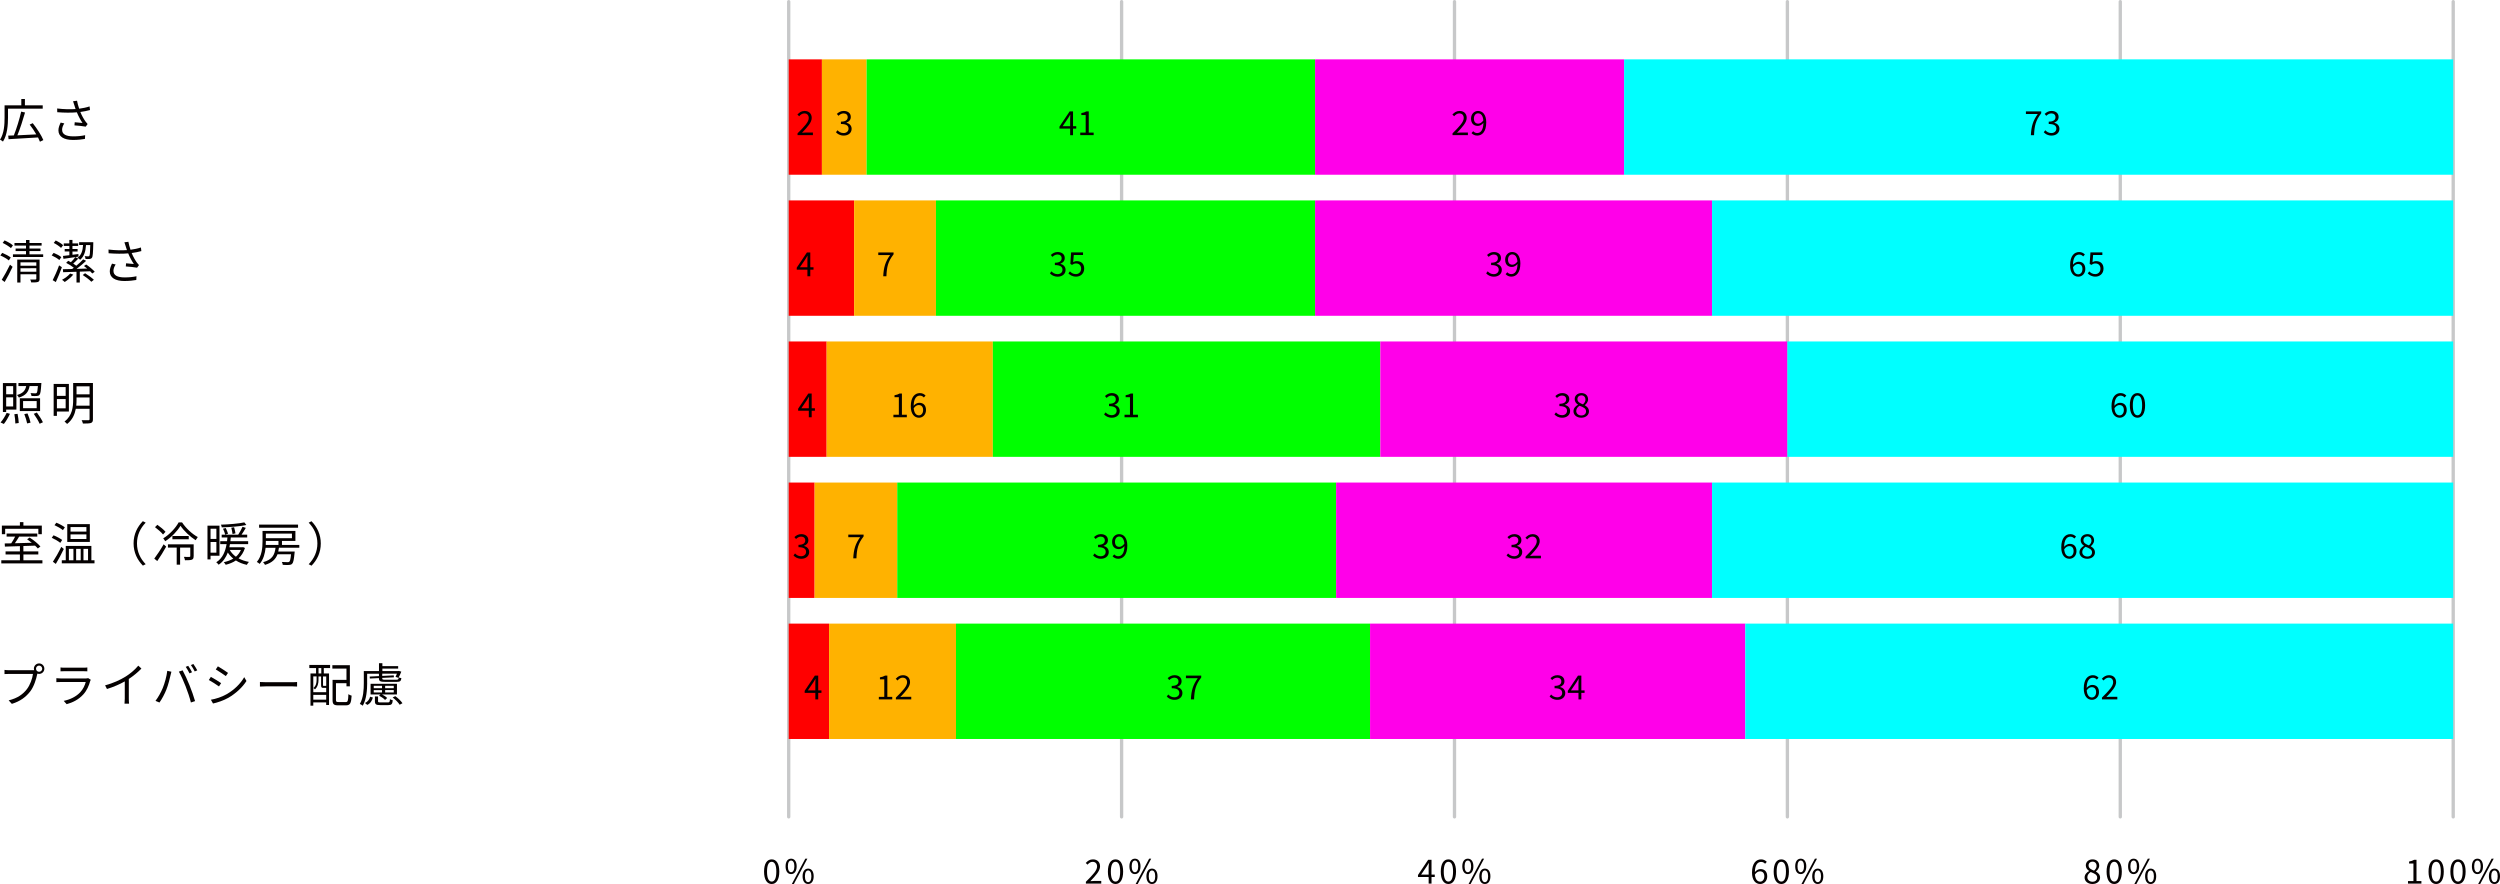 <?xml version="1.0" encoding="UTF-8"?><svg id="_レイヤー_2" xmlns="http://www.w3.org/2000/svg" viewBox="0 0 749.71 265.1"><defs><style>.cls-1{fill:none;stroke:#c7c8c9;stroke-linecap:round;stroke-linejoin:round;}.cls-2{fill:#040000;}.cls-3{fill:lime;}.cls-4{fill:aqua;}.cls-5{fill:#ffb200;}.cls-6{fill:red;}.cls-7{fill:#ff00e9;}</style></defs><g id="_レイヤー_1-2"><g><line class="cls-1" x1="236.52" y1=".5" x2="236.52" y2="244.96"/><line class="cls-1" x1="336.35" y1=".5" x2="336.35" y2="244.96"/><line class="cls-1" x1="436.18" y1=".5" x2="436.18" y2="244.96"/><line class="cls-1" x1="536.01" y1=".5" x2="536.01" y2="244.96"/><line class="cls-1" x1="635.84" y1=".5" x2="635.84" y2="244.96"/><line class="cls-1" x1="735.68" y1=".5" x2="735.68" y2="244.96"/><g><path class="cls-2" d="M229.13,261.38c0-2.39,.87-3.67,2.29-3.67s2.28,1.29,2.28,3.67-.86,3.72-2.28,3.72-2.29-1.33-2.29-3.72Zm3.68,0c0-2.09-.56-2.94-1.39-2.94s-1.4,.85-1.4,2.94,.56,2.99,1.4,2.99,1.39-.9,1.39-2.99Z"/><path class="cls-2" d="M235.58,259.8c0-1.47,.66-2.3,1.66-2.3s1.67,.83,1.67,2.3-.66,2.33-1.67,2.33-1.66-.85-1.66-2.33Zm2.64,0c0-1.17-.4-1.74-.98-1.74s-.97,.57-.97,1.74,.4,1.76,.97,1.76,.98-.59,.98-1.76Zm3.28-2.3h.62l-4.05,7.6h-.61l4.04-7.6Zm-.82,5.28c0-1.47,.67-2.3,1.67-2.3s1.66,.83,1.66,2.3-.66,2.32-1.66,2.32-1.67-.84-1.67-2.32Zm2.64,0c0-1.17-.4-1.74-.97-1.74s-.97,.57-.97,1.74,.39,1.76,.97,1.76,.97-.59,.97-1.76Z"/></g><g><path class="cls-2" d="M325.64,264.43c2.15-2.14,3.36-3.42,3.36-4.59,0-.81-.44-1.39-1.35-1.39-.6,0-1.12,.38-1.52,.85l-.53-.51c.6-.65,1.23-1.08,2.16-1.08,1.31,0,2.13,.83,2.13,2.09,0,1.34-1.22,2.67-2.91,4.45,.38-.03,.82-.07,1.2-.07h2.07v.79h-4.61v-.54Z"/><path class="cls-2" d="M332.24,261.38c0-2.39,.87-3.67,2.29-3.67s2.28,1.29,2.28,3.67-.86,3.72-2.28,3.72-2.29-1.33-2.29-3.72Zm3.68,0c0-2.09-.56-2.94-1.39-2.94s-1.4,.85-1.4,2.94,.56,2.99,1.4,2.99,1.39-.9,1.39-2.99Z"/><path class="cls-2" d="M338.69,259.8c0-1.47,.66-2.3,1.66-2.3s1.67,.83,1.67,2.3-.66,2.33-1.67,2.33-1.66-.85-1.66-2.33Zm2.64,0c0-1.17-.4-1.74-.98-1.74s-.97,.57-.97,1.74,.4,1.76,.97,1.76,.98-.59,.98-1.76Zm3.28-2.3h.62l-4.05,7.6h-.61l4.04-7.6Zm-.82,5.28c0-1.47,.67-2.3,1.67-2.3s1.66,.83,1.66,2.3-.66,2.32-1.66,2.32-1.67-.84-1.67-2.32Zm2.64,0c0-1.17-.4-1.74-.97-1.74s-.97,.57-.97,1.74,.39,1.76,.97,1.76,.97-.59,.97-1.76Z"/></g><g><path class="cls-2" d="M428.43,263h-3.2v-.6l3.05-4.56h1.01v4.43h.97v.73h-.97v1.97h-.86v-1.97Zm0-.73v-2.09c0-.37,.03-.98,.05-1.36h-.04c-.18,.34-.38,.65-.59,1l-1.67,2.45h2.25Z"/><path class="cls-2" d="M432.07,261.38c0-2.39,.87-3.67,2.29-3.67s2.28,1.29,2.28,3.67-.86,3.72-2.28,3.72-2.29-1.33-2.29-3.72Zm3.68,0c0-2.09-.56-2.94-1.39-2.94s-1.4,.85-1.4,2.94,.56,2.99,1.4,2.99,1.39-.9,1.39-2.99Z"/><path class="cls-2" d="M438.52,259.8c0-1.47,.66-2.3,1.66-2.3s1.67,.83,1.67,2.3-.66,2.33-1.67,2.33-1.66-.85-1.66-2.33Zm2.64,0c0-1.17-.4-1.74-.98-1.74s-.97,.57-.97,1.74,.4,1.76,.97,1.76,.98-.59,.98-1.76Zm3.28-2.3h.62l-4.05,7.6h-.61l4.04-7.6Zm-.82,5.28c0-1.47,.67-2.3,1.67-2.3s1.66,.83,1.66,2.3-.66,2.32-1.66,2.32-1.67-.84-1.67-2.32Zm2.64,0c0-1.17-.4-1.74-.97-1.74s-.97,.57-.97,1.74,.39,1.76,.97,1.76,.97-.59,.97-1.76Z"/></g><g><path class="cls-2" d="M525.4,261.68c0-2.87,1.29-3.97,2.72-3.97,.76,0,1.31,.32,1.71,.75l-.51,.57c-.29-.35-.73-.56-1.17-.56-1.01,0-1.85,.77-1.89,3.04,.46-.55,1.09-.89,1.67-.89,1.23,0,2.03,.74,2.03,2.19,0,1.37-.96,2.29-2.1,2.29-1.41,0-2.46-1.14-2.46-3.42Zm.88,.57c.12,1.39,.67,2.14,1.57,2.14,.71,0,1.25-.63,1.25-1.58s-.44-1.51-1.32-1.51c-.46,0-1.02,.25-1.5,.95Z"/><path class="cls-2" d="M531.9,261.38c0-2.39,.87-3.67,2.29-3.67s2.28,1.29,2.28,3.67-.86,3.72-2.28,3.72-2.29-1.33-2.29-3.72Zm3.68,0c0-2.09-.56-2.94-1.39-2.94s-1.4,.85-1.4,2.94,.56,2.99,1.4,2.99,1.39-.9,1.39-2.99Z"/><path class="cls-2" d="M538.35,259.8c0-1.47,.66-2.3,1.66-2.3s1.67,.83,1.67,2.3-.66,2.33-1.67,2.33-1.66-.85-1.66-2.33Zm2.64,0c0-1.17-.4-1.74-.98-1.74s-.97,.57-.97,1.74,.4,1.76,.97,1.76,.98-.59,.98-1.76Zm3.28-2.3h.62l-4.05,7.6h-.61l4.04-7.6Zm-.82,5.28c0-1.47,.67-2.3,1.67-2.3s1.66,.83,1.66,2.3-.66,2.32-1.66,2.32-1.67-.84-1.67-2.32Zm2.64,0c0-1.17-.4-1.74-.97-1.74s-.97,.57-.97,1.74,.39,1.76,.97,1.76,.97-.59,.97-1.76Z"/></g><g><path class="cls-2" d="M625.14,263.15c0-.93,.68-1.57,1.35-1.93v-.04c-.53-.36-.99-.89-.99-1.65,0-1.09,.87-1.82,2.01-1.82,1.25,0,2.01,.78,2.01,1.89,0,.75-.55,1.39-.98,1.72v.05c.63,.38,1.24,.88,1.24,1.83,0,1.07-.92,1.9-2.3,1.9s-2.34-.82-2.34-1.95Zm3.77,.03c0-.93-.9-1.26-1.94-1.67-.58,.37-1,.9-1,1.56,0,.78,.65,1.35,1.53,1.35s1.41-.51,1.41-1.24Zm-.17-3.53c0-.7-.45-1.26-1.24-1.26-.68,0-1.17,.45-1.17,1.14,0,.86,.79,1.22,1.65,1.56,.49-.44,.76-.91,.76-1.44Z"/><path class="cls-2" d="M631.73,261.38c0-2.39,.87-3.67,2.29-3.67s2.28,1.29,2.28,3.67-.86,3.72-2.28,3.72-2.29-1.33-2.29-3.72Zm3.68,0c0-2.09-.56-2.94-1.39-2.94s-1.4,.85-1.4,2.94,.56,2.99,1.4,2.99,1.39-.9,1.39-2.99Z"/><path class="cls-2" d="M638.18,259.8c0-1.47,.66-2.3,1.66-2.3s1.67,.83,1.67,2.3-.66,2.33-1.67,2.33-1.66-.85-1.66-2.33Zm2.64,0c0-1.17-.4-1.74-.98-1.74s-.97,.57-.97,1.74,.4,1.76,.97,1.76,.98-.59,.98-1.76Zm3.28-2.3h.62l-4.05,7.6h-.61l4.04-7.6Zm-.82,5.28c0-1.47,.67-2.3,1.67-2.3s1.66,.83,1.66,2.3-.66,2.32-1.66,2.32-1.67-.84-1.67-2.32Zm2.64,0c0-1.17-.4-1.74-.97-1.74s-.97,.57-.97,1.74,.39,1.76,.97,1.76,.97-.59,.97-1.76Z"/></g><g><path class="cls-2" d="M722.12,264.21h1.63v-5.26h-1.3v-.59c.65-.11,1.12-.28,1.52-.52h.7v6.37h1.47v.76h-4.02v-.76Z"/><path class="cls-2" d="M728.28,261.38c0-2.39,.87-3.67,2.29-3.67s2.28,1.29,2.28,3.67-.86,3.72-2.28,3.72-2.29-1.33-2.29-3.72Zm3.68,0c0-2.09-.56-2.94-1.39-2.94s-1.4,.85-1.4,2.94,.56,2.99,1.4,2.99,1.39-.9,1.39-2.99Z"/><path class="cls-2" d="M734.83,261.38c0-2.39,.87-3.67,2.29-3.67s2.28,1.29,2.28,3.67-.86,3.72-2.28,3.72-2.29-1.33-2.29-3.72Zm3.68,0c0-2.09-.56-2.94-1.39-2.94s-1.4,.85-1.4,2.94,.56,2.99,1.4,2.99,1.39-.9,1.39-2.99Z"/><path class="cls-2" d="M741.28,259.8c0-1.47,.66-2.3,1.66-2.3s1.67,.83,1.67,2.3-.66,2.33-1.67,2.33-1.66-.85-1.66-2.33Zm2.64,0c0-1.17-.4-1.74-.98-1.74s-.97,.57-.97,1.74,.4,1.76,.97,1.76,.98-.59,.98-1.76Zm3.28-2.3h.62l-4.05,7.6h-.61l4.04-7.6Zm-.82,5.28c0-1.47,.67-2.3,1.67-2.3s1.66,.83,1.66,2.3-.66,2.32-1.66,2.32-1.67-.84-1.67-2.32Zm2.64,0c0-1.17-.4-1.74-.97-1.74s-.97,.57-.97,1.74,.39,1.76,.97,1.76,.97-.59,.97-1.76Z"/></g></g><g><g><path class="cls-2" d="M2.4,32.59v2.7c0,2.1-.21,5.16-1.51,7.17-.18-.17-.62-.48-.88-.57,1.25-1.92,1.36-4.65,1.36-6.6v-3.71H6.39v-1.9h1.08v1.9h5.34v1.01H2.4Zm9.58,9.92c-.14-.38-.34-.81-.57-1.29-3.22,.21-6.57,.39-8.84,.52l-.11-1.07c.5-.01,1.08-.04,1.69-.06,.78-1.95,1.71-4.93,2.2-7.14l1.16,.27c-.62,2.2-1.51,4.92-2.3,6.84,1.74-.08,3.73-.18,5.67-.28-.57-1.01-1.29-2.06-1.98-2.94l.92-.42c1.25,1.57,2.62,3.68,3.18,5.07l-1.04,.5Z"/><path class="cls-2" d="M21.91,30.36l1.19-.15c.11,.66,.36,1.58,.64,2.39,1.01-.14,2.17-.36,3.12-.69l.13,1.09c-.85,.25-1.96,.45-2.9,.58,.43,1.08,1.05,2.16,1.57,2.88,.2,.27,.41,.5,.62,.74l-.57,.78c-.67-.15-2.37-.31-3.38-.38l.08-.94c.78,.07,1.82,.15,2.33,.21-.55-.8-1.22-2.03-1.69-3.19-1.67,.15-3.68,.14-5.88-.03l-.03-1.12c2.06,.25,4.01,.28,5.53,.17-.17-.52-.31-.94-.41-1.26-.1-.29-.22-.73-.35-1.09Zm-3.28,8.6c0,1.33,1.22,1.92,3.29,1.93,1.43,.01,2.63-.13,3.61-.35l-.06,1.12c-.87,.15-2.06,.31-3.61,.31-2.66-.01-4.34-.98-4.34-2.88,0-.77,.28-1.5,.67-2.33l1.09,.25c-.42,.67-.66,1.27-.66,1.95Z"/></g><rect class="cls-6" x="236.52" y="17.8" width="9.96" height="34.6"/><rect class="cls-5" x="246.48" y="17.8" width="13.4" height="34.6"/><rect class="cls-3" x="259.88" y="17.8" width="134.49" height="34.6"/><rect class="cls-7" x="394.37" y="17.8" width="92.67" height="34.6"/><rect class="cls-4" x="487.04" y="17.8" width="248.64" height="34.6"/><path class="cls-2" d="M239.17,39.99c2.15-2.14,3.36-3.42,3.36-4.59,0-.81-.44-1.39-1.35-1.39-.6,0-1.12,.38-1.52,.85l-.53-.51c.6-.65,1.23-1.08,2.16-1.08,1.31,0,2.13,.83,2.13,2.09,0,1.34-1.22,2.67-2.91,4.45,.38-.03,.82-.07,1.2-.07h2.07v.79h-4.61v-.54Z"/><path class="cls-2" d="M250.69,39.66l.46-.6c.43,.45,.99,.84,1.82,.84s1.49-.51,1.49-1.31c0-.85-.59-1.41-2.28-1.41v-.7c1.51,0,2.03-.59,2.03-1.34,0-.69-.48-1.13-1.24-1.13-.59,0-1.11,.3-1.52,.72l-.49-.57c.55-.52,1.2-.89,2.05-.89,1.23,0,2.13,.65,2.13,1.81,0,.86-.53,1.41-1.3,1.69v.04c.86,.21,1.55,.84,1.55,1.82,0,1.27-1.05,2.03-2.35,2.03-1.15,0-1.87-.48-2.35-1Z"/><g><path class="cls-2" d="M320.92,38.57h-3.2v-.6l3.05-4.56h1.01v4.43h.97v.73h-.97v1.97h-.86v-1.97Zm0-.73v-2.09c0-.37,.03-.98,.05-1.36h-.04c-.18,.34-.38,.65-.59,1l-1.67,2.45h2.25Z"/><path class="cls-2" d="M323.95,39.77h1.63v-5.26h-1.3v-.59c.65-.11,1.12-.28,1.52-.52h.7v6.37h1.47v.76h-4.02v-.76Z"/></g><g><path class="cls-2" d="M435.59,39.99c2.15-2.14,3.36-3.42,3.36-4.59,0-.81-.44-1.39-1.35-1.39-.6,0-1.12,.38-1.52,.85l-.53-.51c.6-.65,1.23-1.08,2.16-1.08,1.31,0,2.13,.83,2.13,2.09,0,1.34-1.22,2.67-2.91,4.45,.38-.03,.82-.07,1.2-.07h2.07v.79h-4.61v-.54Z"/><path class="cls-2" d="M441.28,39.91l.51-.57c.28,.35,.72,.56,1.17,.56,1,0,1.85-.78,1.89-3.06-.46,.57-1.09,.92-1.67,.92-1.24,0-2.04-.75-2.04-2.21,0-1.36,.96-2.28,2.1-2.28,1.41,0,2.46,1.14,2.46,3.43,0,2.86-1.29,3.96-2.71,3.96-.76,0-1.32-.32-1.71-.75Zm2.05-2.83c.46,0,1.04-.29,1.5-.97-.12-1.38-.68-2.12-1.59-2.12-.7,0-1.24,.62-1.24,1.56s.44,1.53,1.33,1.53Z"/></g><g><path class="cls-2" d="M611.09,34.19h-3.55v-.78h4.59v.56c-1.68,2.16-2.04,3.79-2.15,6.57h-.95c.12-2.69,.66-4.39,2.06-6.35Z"/><path class="cls-2" d="M612.89,39.66l.46-.6c.43,.45,.99,.84,1.82,.84s1.49-.51,1.49-1.31c0-.85-.59-1.41-2.28-1.41v-.7c1.51,0,2.03-.59,2.03-1.34,0-.69-.48-1.13-1.24-1.13-.59,0-1.11,.3-1.52,.72l-.49-.57c.55-.52,1.2-.89,2.05-.89,1.23,0,2.13,.65,2.13,1.81,0,.86-.53,1.41-1.3,1.69v.04c.86,.21,1.55,.84,1.55,1.82,0,1.27-1.05,2.03-2.35,2.03-1.15,0-1.87-.48-2.35-1Z"/></g></g><g><g><path class="cls-2" d="M2.65,78.1c-.55-.48-1.64-1.11-2.55-1.49l.57-.78c.88,.35,2,.94,2.56,1.4l-.59,.87Zm-2.13,5.8c.7-1.09,1.72-2.93,2.48-4.52l.78,.64c-.69,1.48-1.61,3.24-2.38,4.54l-.88-.66Zm2.76-9.48c-.52-.49-1.6-1.16-2.48-1.57l.57-.76c.87,.38,1.98,1,2.51,1.5l-.6,.83Zm9.67,1.85v.8H3.88v-.8h3.92v-.98h-3.12v-.76h3.12v-.88h-3.46v-.77h3.46v-.91h1.04v.91h3.64v.77h-3.64v.88h3.31v.76h-3.31v.98h4.1Zm-1.08,7.33c0,.53-.11,.81-.49,.95-.39,.14-1.02,.15-2.02,.15-.03-.25-.17-.64-.31-.88,.71,.01,1.37,.01,1.57,0,.2,0,.27-.06,.27-.24v-1.34H6.14v2.49h-.97v-6.88h6.7v5.74Zm-5.73-4.93v1.02h4.75v-1.02H6.14Zm4.75,2.82v-1.05H6.14v1.05h4.75Z"/><path class="cls-2" d="M17.8,77.98c-.48-.43-1.47-1.02-2.3-1.39l.59-.76c.81,.32,1.81,.85,2.3,1.29l-.59,.85Zm-2,6.04c.56-1.08,1.36-2.87,1.92-4.44l.84,.55c-.52,1.46-1.22,3.17-1.82,4.45l-.94-.56Zm2.51-9.67c-.45-.46-1.41-1.11-2.2-1.5l.6-.74c.78,.36,1.74,.95,2.21,1.42l-.62,.83Zm3.66,8.01c-.67,.81-1.71,1.65-2.56,2.21-.18-.18-.56-.5-.81-.66,.9-.48,1.85-1.19,2.44-1.88l.94,.32Zm5.73-.32c-.17-.21-.39-.45-.66-.69-1.04,.04-2.09,.08-3.11,.11v3.26h-.99v-3.22c-1.5,.06-2.89,.1-4.01,.13l-.07-.9c.78-.01,1.72-.03,2.76-.06,.17-.11,.34-.24,.52-.38-.63-.5-1.53-1.09-2.31-1.46l.62-.62c.27,.13,.53,.27,.81,.42,.49-.48,1.02-1.08,1.33-1.53l.88,.46c-.48,.52-1.02,1.05-1.51,1.47,.35,.22,.67,.45,.92,.66,.78-.63,1.54-1.33,2.07-1.92l.88,.45c-.84,.81-1.89,1.68-2.86,2.41,1.02-.03,2.1-.06,3.18-.1-.32-.27-.66-.53-.97-.76l.67-.45c.92,.62,2.02,1.54,2.56,2.17l-.73,.52Zm-6.91-8.28h-1.67v-.77h1.67v-1.04h.94v1.04h1.72v.77h-1.72v.92h1.54v.74h-1.54v.98c.57-.07,1.18-.15,1.78-.22l.03,.78c-1.61,.24-3.26,.48-4.51,.66l-.15-.87c.55-.06,1.2-.14,1.92-.22v-1.11h-1.4v-.74h1.4v-.92Zm5.01-.29c-.13,2.03-.62,3.45-1.76,4.43-.17-.15-.55-.48-.77-.6,1.11-.81,1.53-2.07,1.64-3.82h-1.18v-.85h4.24v.41c-.07,2.89-.14,3.92-.41,4.26-.18,.25-.41,.34-.71,.36-.27,.03-.74,.03-1.2,0-.03-.27-.11-.6-.25-.85,.46,.06,.88,.06,1.04,.06,.18,0,.28-.01,.36-.14,.14-.21,.22-1.01,.27-3.24h-1.26Zm-.28,8.47c.91,.57,2.06,1.39,2.63,1.96l-.76,.6c-.53-.59-1.67-1.44-2.58-2.03l.7-.53Z"/><path class="cls-2" d="M37.31,72.66l1.19-.15c.11,.66,.36,1.58,.64,2.39,1.01-.14,2.17-.36,3.12-.69l.13,1.09c-.85,.25-1.96,.45-2.9,.58,.43,1.08,1.05,2.16,1.57,2.88,.2,.27,.41,.5,.62,.74l-.57,.78c-.67-.15-2.37-.31-3.38-.38l.08-.94c.78,.07,1.82,.15,2.33,.21-.55-.8-1.22-2.03-1.69-3.19-1.67,.15-3.68,.14-5.88-.03l-.03-1.12c2.06,.25,4.01,.28,5.53,.17-.17-.52-.31-.94-.41-1.26-.1-.29-.22-.73-.35-1.09Zm-3.28,8.6c0,1.33,1.22,1.92,3.29,1.93,1.43,.01,2.63-.13,3.61-.35l-.06,1.12c-.87,.15-2.06,.31-3.61,.31-2.66-.01-4.34-.98-4.34-2.88,0-.77,.28-1.5,.67-2.33l1.09,.25c-.42,.67-.66,1.27-.66,1.95Z"/></g><rect class="cls-6" x="236.52" y="60.1" width="19.62" height="34.6"/><rect class="cls-5" x="256.14" y="60.1" width="24.54" height="34.6"/><rect class="cls-3" x="280.68" y="60.1" width="113.69" height="34.6"/><rect class="cls-7" x="394.37" y="60.1" width="119.05" height="34.6"/><rect class="cls-4" x="513.42" y="60.1" width="222.26" height="34.6"/><path class="cls-2" d="M242.13,80.87h-3.2v-.6l3.05-4.56h1.01v4.43h.97v.73h-.97v1.97h-.86v-1.97Zm0-.73v-2.09c0-.37,.03-.98,.05-1.36h-.04c-.18,.34-.38,.65-.59,1l-1.67,2.45h2.25Z"/><path class="cls-2" d="M266.93,76.49h-3.55v-.78h4.59v.56c-1.68,2.16-2.04,3.79-2.15,6.57h-.95c.12-2.69,.66-4.39,2.06-6.35Z"/><g><path class="cls-2" d="M314.85,81.97l.46-.6c.43,.45,.99,.84,1.82,.84,.87,0,1.49-.51,1.49-1.31,0-.85-.59-1.41-2.28-1.41v-.7c1.51,0,2.03-.59,2.03-1.34,0-.69-.48-1.13-1.24-1.13-.59,0-1.11,.3-1.52,.72l-.49-.57c.55-.52,1.2-.89,2.05-.89,1.23,0,2.13,.65,2.13,1.81,0,.86-.53,1.41-1.3,1.69v.04c.86,.21,1.55,.84,1.55,1.82,0,1.27-1.05,2.03-2.35,2.03-1.15,0-1.87-.48-2.35-1Z"/><path class="cls-2" d="M320.4,81.99l.45-.6c.42,.42,.95,.81,1.8,.81s1.56-.63,1.56-1.62-.6-1.58-1.52-1.58c-.49,0-.8,.16-1.22,.44l-.49-.31,.23-3.43h3.57v.78h-2.77l-.18,2.13c.33-.18,.65-.3,1.09-.3,1.22,0,2.21,.7,2.21,2.24s-1.16,2.41-2.4,2.41c-1.14,0-1.84-.48-2.33-.97Z"/></g><g><path class="cls-2" d="M445.67,81.97l.46-.6c.43,.45,.99,.84,1.82,.84s1.49-.51,1.49-1.31c0-.85-.59-1.41-2.28-1.41v-.7c1.51,0,2.03-.59,2.03-1.34,0-.69-.48-1.13-1.24-1.13-.59,0-1.11,.3-1.52,.72l-.49-.57c.55-.52,1.2-.89,2.05-.89,1.23,0,2.13,.65,2.13,1.81,0,.86-.53,1.41-1.3,1.69v.04c.86,.21,1.55,.84,1.55,1.82,0,1.27-1.05,2.03-2.35,2.03-1.15,0-1.87-.48-2.35-1Z"/><path class="cls-2" d="M451.51,82.21l.51-.57c.28,.35,.72,.56,1.17,.56,1,0,1.85-.78,1.89-3.06-.46,.57-1.09,.92-1.67,.92-1.24,0-2.04-.75-2.04-2.21,0-1.36,.96-2.28,2.1-2.28,1.41,0,2.46,1.14,2.46,3.43,0,2.86-1.29,3.96-2.71,3.96-.76,0-1.32-.32-1.71-.75Zm2.05-2.83c.46,0,1.04-.29,1.5-.97-.12-1.38-.68-2.12-1.59-2.12-.7,0-1.24,.62-1.24,1.56s.44,1.53,1.33,1.53Z"/></g><g><path class="cls-2" d="M620.79,79.55c0-2.87,1.29-3.97,2.72-3.97,.76,0,1.31,.32,1.71,.75l-.51,.57c-.29-.35-.73-.56-1.17-.56-1.01,0-1.85,.77-1.89,3.04,.46-.55,1.09-.89,1.67-.89,1.23,0,2.03,.74,2.03,2.19,0,1.37-.96,2.29-2.1,2.29-1.41,0-2.46-1.14-2.46-3.42Zm.88,.57c.12,1.39,.67,2.14,1.57,2.14,.71,0,1.25-.63,1.25-1.58s-.44-1.51-1.32-1.51c-.46,0-1.02,.25-1.5,.95Z"/><path class="cls-2" d="M626.08,81.99l.45-.6c.42,.42,.95,.81,1.8,.81s1.56-.63,1.56-1.62-.6-1.58-1.52-1.58c-.49,0-.8,.16-1.22,.44l-.49-.31,.23-3.43h3.57v.78h-2.77l-.18,2.13c.33-.18,.65-.3,1.09-.3,1.22,0,2.21,.7,2.21,2.24s-1.16,2.41-2.4,2.41c-1.14,0-1.84-.48-2.33-.97Z"/></g></g><g><g><path class="cls-2" d="M.17,126.69c.63-.71,1.36-1.85,1.83-2.87l.98,.28c-.48,1.04-1.18,2.24-1.82,3.04l-.99-.45Zm1.68-3.14H.87v-8.68H4.92v7.97H1.85v.71Zm0-7.75v2.44H3.95v-2.44H1.85Zm2.1,6.09v-2.73H1.85v2.73H3.95Zm1.32,2.21c.18,.9,.34,2.06,.35,2.75l-1.02,.15c0-.7-.11-1.88-.29-2.79l.97-.11Zm3.61-8.33c-.32,1.7-1.08,2.82-3.22,3.46-.1-.22-.36-.6-.56-.78,1.82-.49,2.48-1.37,2.76-2.68h-2.33v-.92h6.88s-.01,.27-.03,.41c-.13,2.02-.25,2.84-.56,3.17-.21,.22-.45,.31-.81,.32-.32,.03-.94,.03-1.57-.01-.03-.25-.13-.62-.28-.85,.62,.06,1.19,.07,1.4,.07s.35-.03,.43-.13c.17-.18,.28-.73,.38-2.05h-2.49Zm3.14,7.51H5.94v-3.85h6.08v3.85Zm-1.02-3H6.92v2.13h4.08v-2.13Zm-2.75,3.7c.38,.88,.77,2.03,.91,2.76l-1.02,.24c-.14-.71-.49-1.92-.85-2.8l.97-.2Zm2.8-.28c.67,.91,1.46,2.14,1.82,2.93l-.99,.45c-.32-.77-1.09-2.06-1.75-2.98l.92-.39Z"/><path class="cls-2" d="M17.07,123.42v1.29h-.98v-9.58h4.57v8.29h-3.59Zm0-7.35v2.65h2.62v-2.65h-2.62Zm2.62,6.39v-2.79h-2.62v2.79h2.62Zm8.18,3.22c0,.66-.14,.98-.59,1.16-.45,.15-1.22,.18-2.41,.18-.06-.28-.22-.74-.39-1.01,.91,.03,1.79,.01,2.02,.01,.27-.01,.36-.1,.36-.35v-3.08h-4.13c-.31,1.67-1.02,3.33-2.61,4.55-.17-.22-.56-.58-.77-.71,2.35-1.81,2.59-4.44,2.59-6.61v-4.96h5.93v10.81Zm-1.01-4.03v-2.45h-3.91v.63c0,.57-.01,1.19-.08,1.82h3.99Zm-3.91-5.8v2.4h3.91v-2.4h-3.91Z"/></g><rect class="cls-6" x="236.52" y="102.4" width="11.38" height="34.6"/><rect class="cls-5" x="247.9" y="102.4" width="49.84" height="34.6"/><rect class="cls-3" x="297.74" y="102.4" width="116.19" height="34.6"/><rect class="cls-7" x="413.93" y="102.4" width="122.09" height="34.6"/><rect class="cls-4" x="536.01" y="102.4" width="199.66" height="34.6"/><path class="cls-2" d="M242.55,123.17h-3.2v-.6l3.05-4.56h1.01v4.43h.97v.73h-.97v1.97h-.86v-1.97Zm0-.73v-2.09c0-.37,.03-.98,.05-1.36h-.04c-.18,.34-.38,.65-.59,1l-1.67,2.45h2.25Z"/><g><path class="cls-2" d="M267.92,124.38h1.63v-5.26h-1.3v-.59c.65-.11,1.12-.28,1.52-.52h.7v6.37h1.47v.76h-4.02v-.76Z"/><path class="cls-2" d="M273.13,121.85c0-2.87,1.29-3.97,2.72-3.97,.76,0,1.31,.32,1.71,.75l-.51,.57c-.29-.35-.73-.56-1.17-.56-1.01,0-1.85,.77-1.89,3.04,.46-.55,1.09-.89,1.67-.89,1.23,0,2.03,.74,2.03,2.19,0,1.37-.96,2.29-2.1,2.29-1.41,0-2.46-1.14-2.46-3.42Zm.88,.57c.12,1.39,.67,2.14,1.57,2.14,.71,0,1.25-.63,1.25-1.58s-.44-1.51-1.32-1.51c-.46,0-1.02,.25-1.5,.95Z"/></g><g><path class="cls-2" d="M331.09,124.27l.46-.6c.43,.45,.99,.84,1.82,.84s1.49-.51,1.49-1.31c0-.85-.59-1.41-2.28-1.41v-.7c1.51,0,2.03-.59,2.03-1.34,0-.69-.48-1.13-1.24-1.13-.59,0-1.11,.3-1.52,.72l-.49-.57c.55-.52,1.2-.89,2.05-.89,1.23,0,2.13,.65,2.13,1.81,0,.86-.53,1.41-1.3,1.69v.04c.86,.21,1.55,.84,1.55,1.82,0,1.27-1.05,2.03-2.35,2.03-1.15,0-1.87-.48-2.35-1Z"/><path class="cls-2" d="M337.23,124.38h1.63v-5.26h-1.3v-.59c.65-.11,1.12-.28,1.52-.52h.7v6.37h1.47v.76h-4.02v-.76Z"/></g><g><path class="cls-2" d="M466.15,124.27l.46-.6c.43,.45,.99,.84,1.82,.84s1.49-.51,1.49-1.31c0-.85-.59-1.41-2.28-1.41v-.7c1.51,0,2.03-.59,2.03-1.34,0-.69-.48-1.13-1.24-1.13-.59,0-1.11,.3-1.52,.72l-.49-.57c.55-.52,1.2-.89,2.05-.89,1.23,0,2.13,.65,2.13,1.81,0,.86-.53,1.41-1.3,1.69v.04c.86,.21,1.55,.84,1.55,1.82,0,1.27-1.05,2.03-2.35,2.03-1.15,0-1.87-.48-2.35-1Z"/><path class="cls-2" d="M471.86,123.32c0-.93,.68-1.57,1.35-1.93v-.04c-.53-.36-.99-.89-.99-1.65,0-1.09,.87-1.82,2.01-1.82,1.25,0,2.01,.78,2.01,1.89,0,.75-.55,1.39-.98,1.72v.05c.63,.38,1.24,.88,1.24,1.83,0,1.07-.92,1.9-2.3,1.9s-2.34-.82-2.34-1.95Zm3.77,.03c0-.93-.9-1.26-1.94-1.67-.58,.37-1,.9-1,1.56,0,.78,.65,1.35,1.53,1.35s1.41-.51,1.41-1.24Zm-.17-3.53c0-.7-.45-1.26-1.24-1.26-.68,0-1.17,.45-1.17,1.14,0,.86,.79,1.22,1.65,1.56,.49-.44,.76-.91,.76-1.44Z"/></g><g><path class="cls-2" d="M633.21,121.85c0-2.87,1.29-3.97,2.72-3.97,.76,0,1.31,.32,1.71,.75l-.51,.57c-.29-.35-.73-.56-1.17-.56-1.01,0-1.85,.77-1.89,3.04,.46-.55,1.09-.89,1.67-.89,1.23,0,2.03,.74,2.03,2.19,0,1.37-.96,2.29-2.1,2.29-1.41,0-2.46-1.14-2.46-3.42Zm.88,.57c.12,1.39,.67,2.14,1.57,2.14,.71,0,1.25-.63,1.25-1.58s-.44-1.51-1.32-1.51c-.46,0-1.02,.25-1.5,.95Z"/><path class="cls-2" d="M638.71,121.55c0-2.39,.87-3.67,2.29-3.67s2.28,1.29,2.28,3.67-.86,3.72-2.28,3.72-2.29-1.33-2.29-3.72Zm3.68,0c0-2.09-.56-2.94-1.39-2.94s-1.4,.85-1.4,2.94,.56,2.99,1.4,2.99,1.39-.9,1.39-2.99Z"/></g></g><g><g><path class="cls-2" d="M12.72,168.02v.94H.39v-.94H5.97v-1.75H1.67v-.92H5.97v-1.57c-1.69,.06-3.26,.1-4.5,.14l-.06-.95c.57-.01,1.23-.01,1.95-.03,.41-.6,.85-1.37,1.19-2.03H1.98v-.92H11.18v.92H5.74c-.39,.66-.85,1.39-1.29,2,1.57-.04,3.33-.08,5.08-.14-.46-.38-.95-.74-1.4-1.05l.74-.52c1.18,.74,2.59,1.88,3.25,2.69l-.78,.59c-.21-.25-.49-.55-.83-.85-1.16,.04-2.35,.08-3.5,.11v1.61h4.48v.92H7.02v1.75h5.7Zm-11.16-7.83H.56v-2.58H5.97v-1.04h1.05v1.04h5.52v2.58h-1.04v-1.61H1.55v1.61Z"/><path class="cls-2" d="M18.08,162.8c-.55-.48-1.67-1.13-2.56-1.53l.53-.74c.9,.35,2.02,.95,2.59,1.41l-.56,.85Zm1.06,1.83c-.69,1.46-1.62,3.19-2.4,4.48l-.88-.64c.71-1.06,1.75-2.88,2.51-4.47l.77,.63Zm-.28-5.64c-.55-.48-1.65-1.11-2.52-1.5l.56-.74c.87,.34,1.99,.94,2.55,1.4l-.59,.84Zm9.48,9.03v.92h-9.81v-.92h1.19v-4.31h7.68v4.31h.94Zm-1.4-5.5h-6.77v-5.34h6.77v5.34Zm-6.28,5.5h1.36v-3.42h-1.36v3.42Zm5.25-9.96h-4.76v1.36h4.76v-1.36Zm0,2.2h-4.76v1.37h4.76v-1.37Zm-3.08,4.34v3.42h1.37v-3.42h-1.37Zm2.2,0v3.42h1.37v-3.42h-1.37Z"/><path class="cls-2" d="M42.85,156.3l.84,.43c-1.61,1.67-2.61,3.74-2.61,6.23s.99,4.57,2.61,6.23l-.84,.43c-1.68-1.71-2.79-3.94-2.79-6.67s1.11-4.96,2.79-6.67Z"/><path class="cls-2" d="M46.27,167.52c.78-1.04,1.95-2.77,2.8-4.29l.77,.69c-.78,1.43-1.81,3.07-2.68,4.33l-.9-.73Zm2.62-7.23c-.49-.63-1.53-1.55-2.41-2.2l.71-.71c.87,.6,1.95,1.49,2.44,2.1l-.74,.81Zm5.7-3.64c1.15,1.74,3.03,3.5,4.72,4.4-.21,.27-.46,.63-.64,.95-1.65-1.04-3.53-2.8-4.54-4.33-.92,1.54-2.66,3.42-4.59,4.64-.13-.25-.39-.64-.59-.87,1.92-1.15,3.77-3.17,4.62-4.79h1.02Zm3.47,10.17c0,.53-.1,.84-.52,1.02-.41,.15-1.08,.17-2.07,.17-.04-.31-.18-.71-.32-1.01,.78,.03,1.43,.03,1.64,.01,.21,0,.27-.06,.27-.22v-2.58h-3.05v5.13h-1.02v-5.13h-2.63v-.98h7.72v3.59Zm-1.46-6.08v.97h-4.9v-.97h4.9Z"/><path class="cls-2" d="M63.14,166.66v1.09h-.92v-10.11h3.6v9.02h-2.68Zm0-8.1v3.05h1.75v-3.05h-1.75Zm1.75,7.17v-3.19h-1.75v3.19h1.75Zm8.57-1.4c-.42,1.32-1.08,2.33-1.92,3.11,.9,.5,1.96,.85,3.11,1.07-.22,.21-.49,.62-.63,.88-1.23-.27-2.34-.7-3.28-1.32-.9,.62-1.93,1.02-3.05,1.3-.11-.21-.39-.62-.59-.77,1.06-.24,2.03-.59,2.86-1.09-.64-.52-1.2-1.12-1.64-1.82-.55,1.43-1.37,2.75-2.76,3.66-.15-.24-.48-.57-.71-.73,2-1.25,2.76-3.42,3.1-5.45h-1.9v-.88h2.04c.04-.38,.08-.76,.11-1.11h-1.72v-.85h4.96c.46-.69,.99-1.65,1.29-2.35l.98,.32c-.38,.67-.84,1.43-1.27,2.03h1.69v.85h-4.92c-.03,.35-.07,.73-.11,1.11h5.32v.88h-5.46c-.04,.32-.11,.63-.17,.94h3.91l.2-.03,.57,.25Zm.41-6.89c-1.89,.43-4.92,.64-7.37,.71-.01-.24-.14-.57-.25-.81,2.42-.08,5.39-.32,7.02-.69l.6,.78Zm-6.18,.9c.27,.53,.57,1.26,.7,1.71l-.85,.28c-.11-.46-.39-1.21-.66-1.77l.81-.22Zm1.2,6.58c.45,.78,1.08,1.47,1.86,2.04,.63-.55,1.13-1.22,1.5-2.04h-3.36Zm.85-4.76c-.06-.48-.21-1.29-.38-1.91l.84-.14c.17,.6,.35,1.39,.42,1.83l-.88,.21Z"/><path class="cls-2" d="M83.65,164.27c-.04,.39-.11,.77-.2,1.12h4.92s-.01,.28-.03,.41c-.2,2.06-.38,2.93-.74,3.28-.25,.24-.52,.31-.92,.34-.36,.03-1.11,.03-1.88-.03-.03-.25-.13-.63-.28-.87,.74,.06,1.46,.07,1.72,.07s.39-.03,.52-.13c.22-.2,.38-.81,.52-2.24h-4.06c-.55,1.46-1.6,2.54-3.75,3.18-.1-.22-.38-.62-.57-.81,2.76-.74,3.47-2.24,3.73-4.31h-2.98c-.17,1.67-.64,3.49-1.78,4.83-.17-.18-.62-.48-.85-.59,1.53-1.79,1.71-4.33,1.71-6.21v-3.1h9.86v3h-4.03v1.2h5.2v.85h-6.08Zm5.73-6.01h-11.68v-.94h11.68v.94Zm-9.65,4.06c0,.35-.01,.71-.03,1.09h3.81v-1.2h-3.78v.11Zm0-2.31v1.39h7.82v-1.39h-7.82Z"/><path class="cls-2" d="M93.41,169.63l-.84-.43c1.61-1.67,2.61-3.74,2.61-6.23s-.99-4.57-2.61-6.23l.84-.43c1.68,1.71,2.79,3.94,2.79,6.67s-1.11,4.96-2.79,6.67Z"/></g><rect class="cls-6" x="236.52" y="144.71" width="7.77" height="34.6"/><rect class="cls-5" x="244.3" y="144.71" width="24.77" height="34.6"/><rect class="cls-3" x="269.07" y="144.71" width="131.62" height="34.6"/><rect class="cls-7" x="400.68" y="144.71" width="112.73" height="34.6"/><rect class="cls-4" x="513.42" y="144.71" width="222.26" height="34.6"/><path class="cls-2" d="M237.96,166.57l.46-.6c.43,.45,.99,.84,1.82,.84s1.49-.51,1.49-1.31c0-.85-.59-1.41-2.28-1.41v-.7c1.51,0,2.03-.59,2.03-1.34,0-.69-.48-1.13-1.24-1.13-.59,0-1.11,.3-1.52,.72l-.49-.57c.55-.52,1.2-.89,2.05-.89,1.23,0,2.13,.65,2.13,1.81,0,.86-.53,1.41-1.3,1.69v.04c.86,.21,1.55,.84,1.55,1.82,0,1.27-1.05,2.03-2.35,2.03-1.15,0-1.87-.48-2.35-1Z"/><path class="cls-2" d="M257.94,161.09h-3.55v-.78h4.59v.56c-1.68,2.16-2.04,3.79-2.15,6.57h-.95c.12-2.69,.66-4.39,2.06-6.35Z"/><g><path class="cls-2" d="M327.8,166.57l.46-.6c.43,.45,.99,.84,1.82,.84,.87,0,1.49-.51,1.49-1.31,0-.85-.59-1.41-2.28-1.41v-.7c1.51,0,2.03-.59,2.03-1.34,0-.69-.48-1.13-1.24-1.13-.59,0-1.11,.3-1.52,.72l-.49-.57c.55-.52,1.2-.89,2.05-.89,1.23,0,2.13,.65,2.13,1.81,0,.86-.53,1.41-1.3,1.69v.04c.86,.21,1.55,.84,1.55,1.82,0,1.27-1.05,2.03-2.35,2.03-1.15,0-1.87-.48-2.35-1Z"/><path class="cls-2" d="M333.64,166.82l.51-.57c.28,.35,.72,.56,1.17,.56,1,0,1.85-.78,1.89-3.06-.46,.57-1.09,.92-1.67,.92-1.24,0-2.04-.75-2.04-2.21,0-1.36,.96-2.28,2.1-2.28,1.41,0,2.46,1.14,2.46,3.43,0,2.86-1.29,3.96-2.71,3.96-.76,0-1.32-.32-1.71-.75Zm2.05-2.83c.46,0,1.04-.29,1.5-.97-.12-1.38-.68-2.12-1.59-2.12-.7,0-1.24,.62-1.24,1.56s.44,1.53,1.33,1.53Z"/></g><g><path class="cls-2" d="M451.79,166.57l.46-.6c.43,.45,.99,.84,1.82,.84s1.49-.51,1.49-1.31c0-.85-.59-1.41-2.28-1.41v-.7c1.51,0,2.03-.59,2.03-1.34,0-.69-.48-1.13-1.24-1.13-.59,0-1.11,.3-1.52,.72l-.49-.57c.55-.52,1.2-.89,2.05-.89,1.23,0,2.13,.65,2.13,1.81,0,.86-.53,1.41-1.3,1.69v.04c.86,.21,1.55,.84,1.55,1.82,0,1.27-1.05,2.03-2.35,2.03-1.15,0-1.87-.48-2.35-1Z"/><path class="cls-2" d="M457.49,166.9c2.15-2.14,3.36-3.42,3.36-4.59,0-.81-.44-1.39-1.35-1.39-.6,0-1.12,.38-1.52,.85l-.53-.51c.6-.65,1.23-1.08,2.16-1.08,1.31,0,2.13,.83,2.13,2.09,0,1.34-1.22,2.67-2.91,4.45,.38-.03,.82-.07,1.2-.07h2.07v.79h-4.61v-.54Z"/></g><g><path class="cls-2" d="M618.14,164.15c0-2.87,1.29-3.97,2.72-3.97,.76,0,1.31,.32,1.71,.75l-.51,.57c-.29-.35-.73-.56-1.17-.56-1.01,0-1.85,.77-1.89,3.04,.46-.55,1.09-.89,1.67-.89,1.23,0,2.03,.74,2.03,2.19,0,1.37-.96,2.29-2.1,2.29-1.41,0-2.46-1.14-2.46-3.42Zm.88,.57c.12,1.39,.67,2.14,1.57,2.14,.71,0,1.25-.63,1.25-1.58s-.44-1.51-1.32-1.51c-.46,0-1.02,.25-1.5,.95Z"/><path class="cls-2" d="M623.6,165.62c0-.93,.68-1.57,1.35-1.93v-.04c-.53-.36-.99-.89-.99-1.65,0-1.09,.87-1.82,2.01-1.82,1.25,0,2.01,.78,2.01,1.89,0,.75-.55,1.39-.98,1.72v.05c.63,.38,1.24,.88,1.24,1.83,0,1.07-.92,1.9-2.3,1.9s-2.34-.82-2.34-1.95Zm3.77,.03c0-.93-.9-1.26-1.94-1.67-.58,.37-1,.9-1,1.56,0,.78,.65,1.35,1.53,1.35s1.41-.51,1.41-1.24Zm-.17-3.53c0-.7-.45-1.26-1.24-1.26-.68,0-1.17,.45-1.17,1.14,0,.86,.79,1.22,1.65,1.56,.49-.44,.76-.91,.76-1.44Z"/></g></g><g><g><path class="cls-2" d="M11.72,198.95c.87,0,1.58,.71,1.58,1.58s-.71,1.57-1.58,1.57c-.18,0-.36-.03-.53-.08,0,.04-.01,.1-.03,.15-.29,1.47-.98,3.73-2.09,5.17-1.27,1.64-2.94,2.94-5.52,3.74l-.95-1.05c2.72-.67,4.3-1.86,5.46-3.36,.99-1.28,1.65-3.22,1.83-4.57H2.75c-.56,0-1.04,.03-1.4,.04v-1.25c.39,.06,.94,.1,1.4,.1h7.03c.13,0,.28,0,.45-.01-.04-.14-.07-.29-.07-.45,0-.87,.7-1.58,1.57-1.58Zm0,2.51c.52,0,.94-.42,.94-.92s-.42-.94-.94-.94-.92,.42-.92,.94,.42,.92,.92,.92Z"/><path class="cls-2" d="M27.04,204.26c-.38,1.39-1.01,2.84-2.05,3.98-1.47,1.61-3.22,2.44-5.01,2.93l-.87-.99c1.99-.41,3.74-1.3,4.93-2.56,.85-.9,1.42-2.09,1.67-3.1h-7.44c-.34,0-.87,.01-1.37,.04v-1.18c.52,.06,.99,.08,1.37,.08h7.38c.32,0,.62-.03,.77-.11l.8,.5c-.07,.13-.15,.31-.18,.41Zm-7.62-4.03h5.5c.45,0,.94-.01,1.27-.07v1.16c-.34-.03-.81-.04-1.29-.04h-5.49c-.43,0-.88,.01-1.26,.04v-1.16c.36,.06,.81,.07,1.26,.07Z"/><path class="cls-2" d="M37.65,202.91c1.46-.91,2.86-2.13,3.82-3.29l.94,.87c-1.06,1.11-2.35,2.17-3.78,3.12v5.91c0,.53,.03,1.22,.08,1.5h-1.37c.04-.27,.08-.97,.08-1.5v-5.18c-1.47,.84-3.39,1.68-5.34,2.28l-.56-1.09c2.42-.66,4.57-1.64,6.12-2.62Z"/><path class="cls-2" d="M50.15,201.17l1.25,.27c-.08,.31-.2,.71-.25,1.01-.2,.88-.69,2.96-1.27,4.38-.52,1.29-1.27,2.73-2.06,3.85l-1.19-.5c.88-1.16,1.67-2.63,2.16-3.81,.6-1.44,1.19-3.57,1.37-5.2Zm3.49,.24l1.13-.38c.56,1.01,1.46,2.94,2.05,4.43,.57,1.39,1.32,3.53,1.68,4.79l-1.25,.41c-.35-1.43-.99-3.32-1.58-4.82-.56-1.44-1.41-3.39-2.03-4.43Zm3.95,.18l-.76,.34c-.28-.58-.76-1.42-1.13-1.95l.74-.31c.35,.49,.87,1.34,1.15,1.92Zm1.57-.57l-.76,.34c-.31-.62-.76-1.4-1.16-1.93l.74-.31c.38,.5,.91,1.39,1.18,1.91Z"/><path class="cls-2" d="M66.31,204.87l-.64,.98c-.69-.5-2.21-1.49-3.05-1.92l.62-.95c.83,.45,2.46,1.44,3.08,1.89Zm1.62,3.33c2.33-1.33,4.17-3.15,5.31-5.13l.67,1.15c-1.2,1.89-3.15,3.7-5.38,5.01-1.41,.81-3.35,1.47-4.65,1.74l-.64-1.13c1.54-.27,3.28-.83,4.69-1.64Zm.45-6.4l-.66,.95c-.67-.5-2.19-1.51-3.01-1.99l.63-.94c.83,.46,2.44,1.53,3.04,1.97Z"/><path class="cls-2" d="M79.9,204.59h7.68c.7,0,1.2-.04,1.51-.07v1.37c-.28-.01-.87-.07-1.5-.07h-7.69c-.77,0-1.51,.03-1.95,.07v-1.37c.42,.03,1.16,.07,1.95,.07Z"/><path class="cls-2" d="M92.76,199.41h6.23v.94h-1.89v1.62h1.57v9.44h-.85v-.77h-3.87v.97h-.84v-9.64h1.67v-1.62h-2.02v-.94Zm1.19,3.45v4.72h3.87v-1.3s-.1,.01-.15,.01h-.67c-.55,0-.71-.14-.71-.81v-2.62h-.78v1.12c0,.85-.2,1.96-1.06,2.76-.1-.13-.34-.34-.46-.41,.81-.71,.95-1.62,.95-2.37v-1.11h-.97Zm3.87,6.95v-1.44h-3.87v1.44h3.87Zm-1.47-9.46h-.83v1.62h.83v-1.62Zm1.47,2.51h-.95v2.62c0,.18,.01,.2,.2,.2h.5c.14,0,.18,0,.2-.04l.06,.04v-2.82Zm5.86,7.68c.62,0,.73-.35,.8-2.37,.24,.18,.67,.38,.97,.45-.14,2.27-.43,2.9-1.71,2.9h-2.33c-1.29,0-1.68-.32-1.68-1.6v-6.04h4.17v-3.38h-4.23v-1.01h5.25v6.32h-1.02v-.94h-3.15v5.04c0,.52,.13,.62,.77,.62h2.16Z"/><path class="cls-2" d="M110.11,204.82c0,1.99-.2,4.88-1.32,6.81-.18-.15-.63-.43-.88-.53,1.09-1.83,1.19-4.41,1.19-6.28v-3.57h4.55v-2.37h1.02v.88h4.73v.74h-4.73v.74h4.76l.17-.04,.74,.21c-.24,.66-.56,1.39-.85,1.86l-.87-.29c.13-.25,.28-.6,.42-.95h-4.41v.67l3.46-.17,.04,.59-3.5,.17v.15c0,.34,.13,.41,.99,.41h3.21c.57,0,.69-.1,.74-.71,.21,.11,.55,.18,.8,.21-.1,.91-.39,1.13-1.42,1.13h-3.38c-1.5,0-1.93-.17-1.93-1.05v-.08l-2.73,.13-.04-.59,2.77-.14v-.71h-3.54v2.79Zm-.66,6c.84-.38,1.33-1.08,1.54-1.89l.83,.25c-.27,.94-.7,1.74-1.68,2.21l-.69-.57Zm9.61-2.56h-4.5c.6,.29,1.22,.7,1.54,1.06l-.63,.59c-.35-.43-1.13-.95-1.81-1.26l.43-.39h-2.96v-3.19h7.91v3.19Zm-6.98-1.89h2.48v-.7h-2.48v.7Zm0,1.29h2.48v-.71h-2.48v.71Zm4.26,2.98c.46,0,.55-.11,.6-.97,.2,.14,.57,.27,.84,.32-.1,1.16-.38,1.46-1.33,1.46h-2.42c-1.27,0-1.6-.24-1.6-1.16v-1.43h.94v1.42c0,.31,.11,.36,.74,.36h2.23Zm1.74-4.97h-2.58v.7h2.58v-.7Zm0,1.27h-2.58v.71h2.58v-.71Zm.45,1.82c.83,.59,1.74,1.46,2.16,2.12l-.83,.46c-.39-.64-1.29-1.57-2.11-2.17l.78-.41Z"/></g><rect class="cls-6" x="236.52" y="187.01" width="12.1" height="34.6"/><rect class="cls-5" x="248.62" y="187.01" width="38.07" height="34.6"/><rect class="cls-3" x="286.69" y="187.01" width="124.18" height="34.6"/><rect class="cls-7" x="410.86" y="187.01" width="112.53" height="34.6"/><rect class="cls-4" x="523.39" y="187.01" width="212.28" height="34.6"/><path class="cls-2" d="M244.51,207.77h-3.2v-.6l3.05-4.56h1.01v4.43h.97v.73h-.97v1.97h-.86v-1.97Zm0-.73v-2.09c0-.37,.03-.98,.05-1.36h-.04c-.18,.34-.38,.65-.59,1l-1.67,2.45h2.25Z"/><g><path class="cls-2" d="M263.55,208.98h1.63v-5.26h-1.3v-.59c.65-.11,1.12-.28,1.52-.52h.7v6.37h1.47v.76h-4.02v-.76Z"/><path class="cls-2" d="M268.66,209.2c2.15-2.14,3.36-3.42,3.36-4.59,0-.81-.44-1.39-1.35-1.39-.6,0-1.12,.38-1.52,.85l-.53-.51c.6-.65,1.23-1.08,2.16-1.08,1.31,0,2.13,.83,2.13,2.09,0,1.34-1.22,2.67-2.91,4.45,.38-.03,.82-.07,1.2-.07h2.07v.79h-4.61v-.54Z"/></g><g><path class="cls-2" d="M349.89,208.87l.46-.6c.43,.45,.99,.84,1.82,.84s1.49-.51,1.49-1.31c0-.85-.59-1.41-2.28-1.41v-.7c1.51,0,2.03-.59,2.03-1.34,0-.69-.48-1.13-1.24-1.13-.59,0-1.11,.3-1.52,.72l-.49-.57c.55-.52,1.2-.89,2.05-.89,1.23,0,2.13,.65,2.13,1.81,0,.86-.53,1.41-1.3,1.69v.04c.86,.21,1.55,.84,1.55,1.82,0,1.27-1.05,2.03-2.35,2.03-1.15,0-1.87-.48-2.35-1Z"/><path class="cls-2" d="M359.19,203.39h-3.55v-.78h4.59v.56c-1.68,2.16-2.04,3.79-2.15,6.57h-.95c.12-2.69,.66-4.39,2.06-6.35Z"/></g><g><path class="cls-2" d="M464.7,208.87l.46-.6c.43,.45,.99,.84,1.82,.84,.87,0,1.49-.51,1.49-1.31,0-.85-.59-1.41-2.28-1.41v-.7c1.51,0,2.03-.59,2.03-1.34,0-.69-.48-1.13-1.24-1.13-.59,0-1.11,.3-1.52,.72l-.49-.57c.55-.52,1.2-.89,2.05-.89,1.23,0,2.13,.65,2.13,1.81,0,.86-.53,1.41-1.3,1.69v.04c.86,.21,1.55,.84,1.55,1.82,0,1.27-1.05,2.03-2.35,2.03-1.15,0-1.87-.48-2.35-1Z"/><path class="cls-2" d="M473.36,207.77h-3.2v-.6l3.05-4.56h1.01v4.43h.97v.73h-.97v1.97h-.86v-1.97Zm0-.73v-2.09c0-.37,.03-.98,.05-1.36h-.04c-.18,.34-.38,.65-.59,1l-1.67,2.45h2.25Z"/></g><g><path class="cls-2" d="M624.89,206.45c0-2.87,1.29-3.97,2.72-3.97,.76,0,1.31,.32,1.71,.75l-.51,.57c-.29-.35-.73-.56-1.17-.56-1.01,0-1.85,.77-1.89,3.04,.46-.55,1.09-.89,1.67-.89,1.23,0,2.03,.74,2.03,2.19,0,1.37-.96,2.29-2.1,2.29-1.41,0-2.46-1.14-2.46-3.42Zm.88,.57c.12,1.39,.67,2.14,1.57,2.14,.71,0,1.25-.63,1.25-1.58s-.44-1.51-1.32-1.51c-.46,0-1.02,.25-1.5,.95Z"/><path class="cls-2" d="M630.34,209.2c2.15-2.14,3.36-3.42,3.36-4.59,0-.81-.44-1.39-1.35-1.39-.6,0-1.12,.38-1.52,.85l-.53-.51c.6-.65,1.23-1.08,2.16-1.08,1.31,0,2.13,.83,2.13,2.09,0,1.34-1.22,2.67-2.91,4.45,.38-.03,.82-.07,1.2-.07h2.07v.79h-4.61v-.54Z"/></g></g></g></svg>